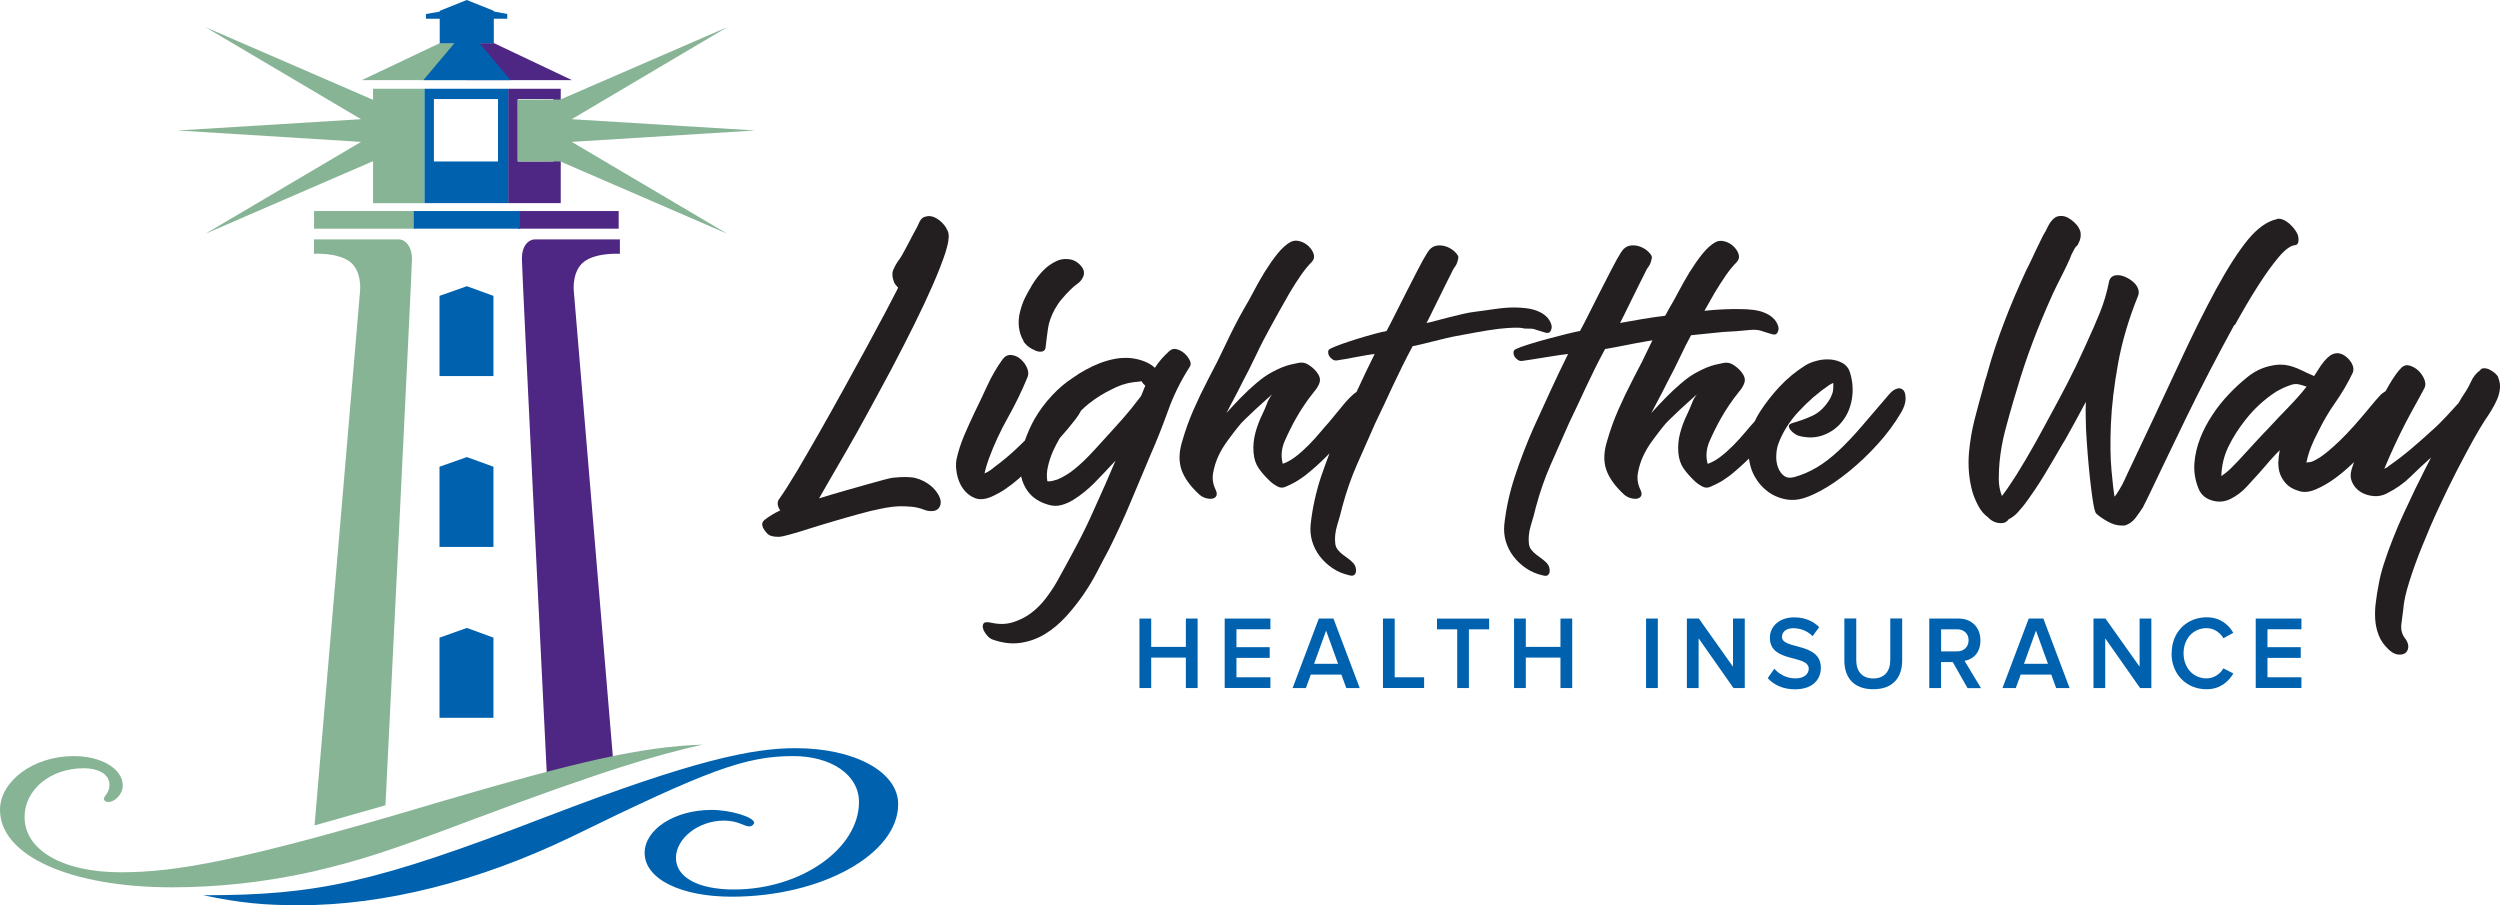 <svg xmlns="http://www.w3.org/2000/svg" id="a" viewBox="0 0 357.17 129.33"><g><polygon points="70.5 102.55 62.79 102.55 62.79 91.1 66.7 89.71 70.5 91.1 70.5 102.55" style="fill:#0062af;"></polygon><polygon points="70.5 78.14 62.79 78.14 62.79 66.68 66.7 65.3 70.5 66.68 70.5 78.14" style="fill:#0062af;"></polygon><polygon points="70.5 53.73 62.79 53.73 62.79 42.27 66.7 40.89 70.5 42.27 70.5 53.73" style="fill:#0062af;"></polygon><g><path d="m78.21,112.37c-.78-15.66-3.65-73.87-3.65-75.42,0-1.79.89-2.75,1.92-2.75h12.08v2.06s-3.3-.21-5.08,1.1-1.51,4.12-1.51,4.12l5.72,68.19s-9.43,3.85-9.48,2.69h0Z" style="fill:#4e2784;"></path><path d="m44.93,117.93l10.14-2.88s3.79-76.44,3.79-78.1-.89-2.75-1.92-2.75h-12.08v2.06s3.3-.21,5.08,1.1c1.78,1.31,1.51,4.12,1.51,4.12l-6.51,76.44h-.01Z" style="fill:#87b495;"></path></g><rect x="44.87" y="30.15" width="14.42" height="2.52" style="fill:#87b495;"></rect><rect x="74.01" y="30.15" width="14.38" height="2.52" style="fill:#4e2784;"></rect><rect x="59.12" y="30.15" width="15.18" height="2.52" style="fill:#0062af;"></rect><polygon points="66.64 6.16 70.57 6.16 81.72 11.45 66.57 11.45 66.64 6.16" style="fill:#4e2784;"></polygon><polygon points="62.84 6.16 66.64 6.16 66.57 11.45 51.69 11.45 62.84 6.16" style="fill:#87b495;"></polygon><polygon points="72.93 11.45 68.5 6.18 70.55 6.18 70.55 2.68 72.47 2.68 72.47 2 70.55 1.64 70.55 1.55 66.68 0 62.82 1.55 62.82 1.66 60.85 2 60.85 2.68 62.82 2.68 62.82 6.18 64.91 6.18 60.48 11.45 72.93 11.45" style="fill:#0062af;"></polygon><rect x="61.99" y="14.16" width="9.16" height="8.92" style="fill:none;"></rect><rect x="73.99" y="14.16" width="5.08" height="8.92" style="fill:none;"></rect><path d="m80.11,12.68h-7.51v16.34h7.51V12.68Zm-1.05,10.39h-5.08v-8.92h5.08v8.92Z" style="fill:#4e2784;"></path><path d="m60.62,12.68v16.34h11.99V12.68h-11.99Zm1.37,10.39v-8.92h9.16v8.92h-9.16Z" style="fill:#0062af;"></path><path d="m67.68,117.04c-12.47,4.71-16.44,5.94-22.99,7.48-6.86,1.53-13.56,2.25-20.11,2.25-14.52,0-24.58-4.51-24.58-11.07,0-4.1,4.78-7.68,10.52-7.68,4,0,7.02,1.84,7.02,4.2,0,1.24-1.12,2.36-2.08,2.36-.31,0-.62-.21-.62-.41,0-.52.8-.82.8-2.05,0-1.44-1.45-2.36-3.69-2.36-4.78,0-8.44,3.08-8.44,6.97,0,4.71,5.43,7.89,13.72,7.89,7.82,0,17.07-1.54,44.87-9.84,20.58-6.05,29.51-8.09,38.29-8.4-6.86,1.54-14.37,3.79-32.71,10.66h0Z" style="fill:#87b495;"></path><path d="m78.21,116.63c21.07-8.1,29.38-9.74,35.43-9.74,8.47,0,14.68,3.39,14.68,8,0,7.17-11.01,13.22-23.77,13.22-7.35,0-12.45-2.56-12.45-6.25,0-3.38,4.29-6.15,9.56-6.15,2.73,0,6.08,1.03,6.08,1.84,0,.21-.34.52-.65.52-.81,0-1.59-.83-3.66-.83-3.69,0-6.86,2.57-6.86,5.33s3.17,4.51,8.28,4.51c9.59,0,17.87-5.84,17.87-12.5,0-3.89-3.97-6.56-9.4-6.56-6.86,0-12.29,2.05-31.77,11.58-13.25,6.36-26.65,9.73-38.79,9.73-4.93,0-8.47-.31-13.72-1.43,16.26,0,24.42-1.74,49.15-11.27,0,0,.02,0,.02,0Z" style="fill:#0062af;"></path><polygon points="80.06 14.22 103.9 3.88 81.68 17.03 107.86 18.64 81.68 20.27 103.91 33.4 80.06 23.07 73.94 23.08 73.93 14.23 80.06 14.22" style="fill:#87b495;"></polygon><polygon points="53.3 12.68 53.3 14.22 53.2 14.22 29.35 3.88 51.58 17.03 25.39 18.64 51.58 20.27 29.34 33.4 53.19 23.07 53.3 23.07 53.3 29.03 60.62 29.03 60.62 12.68 53.3 12.68" style="fill:#87b495;"></polygon></g><g><g><path d="m135.19,32.56c-.19-.3-.41-.57-.67-.82-.26-.25-.55-.46-.86-.62s-.63-.25-.97-.25c-.15,0-.35.04-.61.12s-.48.29-.67.62c-.11.26-.24.52-.36.77s-.27.51-.42.77c-.3.56-.58,1.1-.86,1.64-.27.53-.57,1.06-.86,1.59-.07.14-.15.26-.22.37-.07.11-.15.22-.22.32-.34.46-.61.94-.83,1.44-.22.5-.19,1.1.11,1.84.11.24.3.48.56.74l-.16.35c-.34.66-.88,1.71-1.64,3.15-.76,1.44-1.65,3.09-2.67,4.97s-2.11,3.86-3.28,5.98c-1.17,2.12-2.32,4.17-3.45,6.16s-2.2,3.82-3.19,5.51c-1.01,1.69-1.85,3.03-2.56,4.02-.37.46-.34,1.03.11,1.69-.86.4-1.61.86-2.28,1.39-.3.26-.37.6-.22.99.11.26.31.56.61.89s.79.5,1.5.5h.22c.26,0,.77-.11,1.53-.32s1.66-.48,2.72-.82,2.2-.68,3.41-1.04c1.22-.36,2.43-.71,3.64-1.04,1.2-.34,2.33-.61,3.39-.82s1.95-.32,2.69-.32c.48,0,1.01.02,1.59.07.57.05,1.15.19,1.75.42.34.14.68.2,1.06.2.67,0,1.09-.3,1.28-.89.11-.43.01-.91-.29-1.44-.3-.53-.71-.99-1.22-1.39-.6-.46-1.27-.79-2-.99-.74-.2-1.85-.21-3.33-.05-.11,0-.48.09-1.12.25-.63.16-1.42.38-2.36.65-.94.26-2.02.57-3.25.92-1.22.35-2.48.72-3.77,1.12.26-.46.74-1.3,1.44-2.51.71-1.2,1.54-2.64,2.5-4.32.97-1.68,2-3.51,3.1-5.54s2.22-4.07,3.34-6.18c1.1-2.1,2.17-4.17,3.19-6.23,1.02-2.05,1.91-3.95,2.67-5.69.76-1.74,1.35-3.25,1.78-4.54.42-1.29.58-2.23.47-2.83-.04-.24-.15-.5-.34-.79,0,0,.01,0,.01,0Z" style="fill:#231f20;"></path><path d="m146.19,48.71c.37.61.98,1.08,1.84,1.42.26.1.53.14.81.1s.46-.2.53-.5c.11-1.03.24-1.97.36-2.83.12-.86.46-1.78.97-2.73.3-.53.63-1.02,1.01-1.46.37-.45.78-.88,1.22-1.32.34-.34.67-.62,1.03-.87.35-.25.62-.58.81-1.02.19-.5.09-.98-.27-1.44-.37-.46-.82-.78-1.33-.94-.82-.2-1.58-.14-2.28.2s-1.34.79-1.91,1.39-1.07,1.25-1.5,1.96c-.42.71-.77,1.33-1.03,1.86-.3.6-.53,1.27-.72,2.01-.19.74-.24,1.48-.16,2.19s.3,1.38.67,1.99h-.02Z" style="fill:#231f20;"></path><path d="m170,51.54c-.16-.38-.42-.72-.74-1.02-.34-.3-.71-.51-1.1-.62-.41-.11-.76-.04-1.06.22-.41.36-.78.74-1.14,1.14-.35.4-.67.83-.97,1.29-.41-.4-.93-.71-1.55-.94-.63-.24-1.25-.38-1.89-.45-.74-.06-1.48-.04-2.22.1-.74.14-1.45.34-2.14.6-.68.26-1.37.58-2.02.94-.67.36-1.28.74-1.84,1.14-1.08.7-2.09,1.55-3.03,2.56s-1.76,2.1-2.45,3.28c-.58,1.01-1.04,2.06-1.42,3.15-.46.45-.92.91-1.39,1.34-.93.86-1.91,1.68-2.94,2.43-.45.4-.93.71-1.44.94.07-.36.17-.72.27-1.07.11-.35.22-.68.34-1.02.74-2.02,1.65-3.97,2.72-5.88,1.07-1.9,2.02-3.85,2.83-5.84.15-.4.11-.83-.11-1.32s-.53-.88-.92-1.22c-.38-.34-.82-.52-1.3-.57-.48-.05-.89.14-1.22.57-.86,1.19-1.59,2.45-2.2,3.77-.61,1.33-1.23,2.63-1.86,3.92-.52,1.09-1.01,2.19-1.48,3.28-.46,1.09-.82,2.22-1.08,3.38-.11.6-.09,1.28.06,2.06.15.78.43,1.48.86,2.09.42.61.97,1.06,1.64,1.34.67.29,1.44.24,2.33-.12.71-.3,1.4-.68,2.09-1.14.68-.46,1.33-.97,1.95-1.51.11-.1.21-.2.31-.3.17.81.5,1.53.99,2.19.67.88,1.63,1.5,2.89,1.86.63.2,1.25.21,1.86.05s1.19-.42,1.75-.77,1.08-.73,1.59-1.14c.5-.41.93-.81,1.3-1.17.52-.53,1.04-1.07,1.55-1.61.52-.55,1.04-1.1,1.55-1.66-.48,1.13-.97,2.25-1.44,3.35-.48,1.1-.98,2.22-1.5,3.35-.78,1.79-1.63,3.55-2.56,5.31-.93,1.75-1.87,3.49-2.83,5.21-.45.79-.98,1.6-1.61,2.43-.63.83-1.34,1.54-2.14,2.14s-1.68,1.03-2.64,1.32c-.97.29-2.02.29-3.17.02-.52-.1-.84-.05-.97.15-.12.2-.15.45-.05.74.09.3.27.61.53.92.26.31.53.52.83.62,1.4.5,2.74.66,4,.47s2.42-.61,3.5-1.27c1.08-.66,2.06-1.49,2.97-2.48s1.74-2.05,2.5-3.15c.76-1.1,1.43-2.23,2.02-3.38s1.13-2.16,1.61-3.05c1.1-2.22,2.14-4.44,3.08-6.7.94-2.25,1.9-4.52,2.86-6.8.93-2.11,1.76-4.23,2.53-6.36.76-2.12,1.76-4.17,3.03-6.16.22-.26.25-.58.09-.97h-.02Zm-6.67,4.3c-.09.24-.2.48-.31.74-.86,1.15-1.76,2.27-2.72,3.35-.97,1.08-1.92,2.15-2.89,3.2-.63.7-1.25,1.38-1.89,2.04-.63.66-1.32,1.29-2.06,1.89-.78.63-1.58,1.1-2.38,1.44-.22.06-.46.14-.7.2-.24.06-.47.09-.7.05h-.05c-.11-.66-.09-1.37.09-2.11.16-.74.42-1.49.74-2.23.29-.63.61-1.23.94-1.81h0c.78-.86,1.54-1.78,2.28-2.73.3-.4.56-.79.78-1.22.35-.34.7-.66,1.08-.97,1.06-.83,2.17-1.53,3.36-2.09.45-.24.91-.43,1.39-.6.48-.16.97-.29,1.44-.35.19-.04.37-.06.56-.07s.37-.04.56-.07c.07,0,.15,0,.22-.05.15.26.34.48.56.65-.11.26-.21.51-.31.74h-.01Z" style="fill:#231f20;"></path><path d="m217.6,46.91c.48.09,1.17-.02,1.61.12.45.15.94.31,1.5.47.41.14.68.06.83-.22.15-.29.19-.57.11-.87-.15-.5-.41-.91-.78-1.24-.37-.34-.81-.58-1.3-.77s-1.03-.31-1.58-.37c-.56-.06-1.08-.1-1.55-.1-1.81-.04-3.96.42-5.77.62s-5.79,1.4-6.87,1.6c.11-.2.34-.63.67-1.32.34-.68.7-1.4,1.08-2.19.38-.78.74-1.5,1.08-2.19.34-.68.56-1.12.67-1.32.15-.34.27-.57.36-.72s.17-.27.25-.37.15-.24.22-.4.15-.43.22-.79c.04-.2-.1-.46-.42-.79-.31-.34-.71-.6-1.19-.79s-.98-.26-1.5-.17-.97.42-1.33,1.02c-.34.53-.77,1.3-1.3,2.33s-1.09,2.1-1.66,3.23-1.12,2.21-1.64,3.25-.93,1.83-1.22,2.36c-1.63.3-6.51,1.76-7.98,2.5-.22.1-.35.25-.36.45s.02.4.14.6c.11.2.27.36.47.5.2.14.42.19.65.15,1.14-.14,4.22-.81,5.38-.91-.89,1.79-1.74,3.58-2.56,5.36,0,.02-.02.05-.04.07-.12.09-.26.16-.38.27-.38.34-.78.72-1.17,1.17-.38.45-.78.93-1.19,1.44s-.79.98-1.17,1.42c-.34.36-.74.84-1.25,1.44-.5.6-1.04,1.2-1.64,1.81s-1.22,1.17-1.86,1.66-1.27.84-1.86,1.04c-.3-1.09-.2-2.2.31-3.33.5-1.13,1.03-2.19,1.59-3.18.71-1.25,1.55-2.52,2.56-3.77.41-.46.67-.92.81-1.37.12-.45-.02-.96-.47-1.51-.3-.36-.67-.7-1.14-.99-.46-.3-.96-.38-1.48-.25-.3.06-.65.14-1.03.22-.38.09-.82.22-1.3.42s-1.02.46-1.61.79-1.24.79-1.95,1.39c-.78.66-1.53,1.35-2.25,2.09s-1.42,1.48-2.09,2.23c.37-.7.74-1.39,1.1-2.09.37-.7.74-1.4,1.1-2.14.74-1.39,1.44-2.77,2.09-4.15s1.37-2.76,2.14-4.15c.3-.53.67-1.22,1.14-2.06.46-.84.96-1.7,1.46-2.58.52-.88,1.06-1.71,1.61-2.51s1.06-1.4,1.5-1.84c.34-.34.45-.71.34-1.12-.11-.41-.35-.79-.7-1.14-.35-.35-.77-.6-1.25-.74-.48-.15-.93-.12-1.33.07-.63.34-1.27.91-1.92,1.71-.65.81-1.25,1.69-1.84,2.63-.57.94-1.1,1.87-1.59,2.81s-.89,1.65-1.22,2.19c-.97,1.69-1.85,3.41-2.67,5.16s-1.69,3.49-2.61,5.21c-.74,1.43-1.43,2.86-2.06,4.3s-1.17,2.94-1.61,4.49c-.48,1.55-.51,2.92-.09,4.1s1.27,2.35,2.53,3.5c.26.24.56.4.89.5.34.1.63.14.92.1.27-.04.48-.16.61-.37.12-.21.1-.52-.09-.92-.37-.76-.5-1.55-.36-2.36s.38-1.61.74-2.41c.37-.79.82-1.55,1.37-2.28.53-.73,1.03-1.38,1.48-1.94.22-.3.56-.67,1.03-1.12.46-.45.94-.91,1.44-1.37.5-.46.97-.89,1.42-1.29.45-.4.76-.68.94-.84-.22.3-.38.56-.5.79s-.2.45-.27.65-.16.41-.27.65-.24.51-.38.84c-.41.83-.73,1.7-.97,2.61-.24.91-.32,1.83-.25,2.76.07.89.32,1.65.74,2.26s.99,1.25,1.69,1.91c.26.24.58.46.97.67.38.21.77.24,1.14.07.56-.24,1.04-.47,1.48-.72.42-.25.88-.56,1.37-.92,1.07-.86,2.09-1.76,3.05-2.73.15-.15.27-.29.41-.42-.41,1.07-.79,2.15-1.17,3.23-.76,2.27-1.27,4.59-1.53,6.98-.07.79,0,1.58.22,2.33s.58,1.48,1.08,2.14c.5.66,1.1,1.23,1.81,1.71s1.5.82,2.38,1.02c.34.1.57.09.72-.02.15-.11.24-.27.27-.47s.02-.41-.05-.65-.19-.43-.34-.6c-.22-.24-.47-.45-.74-.65s-.55-.4-.81-.6c-.26-.2-.48-.42-.67-.67s-.3-.52-.34-.82c-.11-.83-.01-1.71.27-2.66.3-.94.53-1.81.72-2.61.56-2.09,1.25-4.1,2.11-6.06.86-1.95,1.73-3.92,2.61-5.91.86-1.79,1.69-3.55,2.5-5.31.82-1.75,1.87-3.9,2.84-5.69,1.01-.16,4.95-1.24,6.18-1.44,1.24-.21,4.2-.82,6.05-1.03,1.85-.21,3.03-.21,3.5-.11h.02Z" style="fill:#231f20;"></path><path d="m271.1,55.52c-.38.05-.81.34-1.25.87-1.44,1.69-2.74,3.2-3.89,4.54-1.15,1.34-2.25,2.5-3.3,3.48-1.06.98-2.1,1.78-3.12,2.38s-2.09,1.07-3.19,1.37c-.63.16-1.13.1-1.5-.2-.37-.3-.65-.7-.83-1.19-.19-.5-.27-1.04-.25-1.64.02-.6.1-1.13.25-1.59.6-1.69,1.58-3.27,2.94-4.74,1.37-1.48,2.83-2.74,4.39-3.8l.56-.3c.04.66,0,1.18-.14,1.56s-.32.76-.58,1.12c-.63.93-1.37,1.59-2.2,1.99s-1.83.76-2.97,1.09c-.3.1-.45.24-.45.42s.09.37.25.57.37.38.63.55.48.26.67.3c1.22.3,2.36.25,3.41-.15,1.06-.4,1.94-1.03,2.64-1.91.71-.88,1.17-1.92,1.39-3.15.22-1.23.15-2.48-.22-3.77-.19-.66-.55-1.14-1.08-1.44s-1.12-.47-1.75-.52-1.27,0-1.91.17c-.65.16-1.19.38-1.64.65-1.37.86-2.59,1.86-3.66,3s-2.02,2.35-2.83,3.6c-.3.46-.55.92-.77,1.39-.04.05-.09.1-.12.15-.34.36-.74.84-1.25,1.44-.5.6-1.04,1.2-1.64,1.81s-1.22,1.17-1.86,1.66-1.27.84-1.86,1.04c-.3-1.09-.2-2.2.31-3.33.5-1.13,1.03-2.19,1.59-3.18.71-1.25,1.55-2.52,2.56-3.77.41-.46.67-.92.81-1.37.12-.45-.02-.96-.47-1.51-.3-.36-.67-.7-1.14-.99-.46-.3-.96-.38-1.48-.25-.3.06-.63.14-1.03.22-.38.09-.82.22-1.3.42s-1.02.46-1.61.79-1.24.79-1.95,1.39c-.78.66-1.53,1.35-2.25,2.09-.72.73-1.42,1.48-2.09,2.23.37-.7.74-1.39,1.1-2.09.37-.7.74-1.4,1.1-2.14.74-1.39,1.44-2.77,2.09-4.15.43-.91.89-1.83,1.39-2.74,1.51-.16,3.02-.31,4.53-.46.67-.04,1.33-.07,1.97-.12.65-.05,1.29-.11,1.91-.17.63-.06,1.17-.02,1.61.12.45.15.94.31,1.5.47.41.14.68.06.83-.22.15-.29.19-.57.11-.87-.15-.5-.41-.91-.78-1.24-.37-.34-.81-.58-1.3-.77s-1.03-.31-1.58-.37c-.56-.06-1.08-.1-1.55-.1-1.78-.04-3.56.05-5.34.24.46-.83.94-1.68,1.45-2.55.52-.88,1.06-1.71,1.61-2.51s1.06-1.4,1.5-1.84c.34-.34.45-.71.34-1.12-.11-.41-.35-.79-.7-1.14s-.77-.6-1.25-.74c-.48-.15-.93-.12-1.33.07-.63.34-1.27.91-1.92,1.71-.65.81-1.25,1.69-1.84,2.63-.57.94-1.1,1.87-1.59,2.81s-.89,1.65-1.22,2.19c-.22.4-.43.81-.66,1.2-1.08.12-2.15.29-3.2.46-1.09.19-2.17.37-3.25.57.11-.2.34-.63.67-1.32.34-.68.7-1.4,1.08-2.19.38-.78.74-1.5,1.08-2.19.34-.68.56-1.12.67-1.32.15-.34.27-.57.36-.72s.17-.27.25-.37.15-.24.22-.4.15-.43.22-.79c.04-.2-.1-.46-.42-.79-.31-.34-.71-.6-1.19-.79s-.98-.26-1.5-.17-.97.42-1.33,1.02c-.34.53-.77,1.3-1.3,2.33s-1.09,2.1-1.66,3.23-1.12,2.21-1.64,3.25-.93,1.83-1.22,2.36c-1.63.3-7.67,1.86-9.15,2.58-.22.1-.35.25-.36.45s.02.4.14.6c.11.2.27.36.47.5.2.14.42.19.65.15,1.14-.14,5.39-.89,6.54-.99-.89,1.79-1.74,3.58-2.56,5.36-.82,1.79-1.63,3.58-2.45,5.36-.97,2.22-1.83,4.46-2.58,6.73s-1.27,4.59-1.53,6.98c-.07.79,0,1.58.22,2.33s.58,1.48,1.08,2.14,1.1,1.23,1.81,1.71,1.5.82,2.38,1.02c.34.1.57.09.72-.02.15-.11.24-.27.27-.47s.02-.41-.05-.65-.19-.43-.34-.6c-.22-.24-.47-.45-.74-.65s-.55-.4-.81-.6c-.26-.2-.48-.42-.67-.67s-.3-.52-.34-.82c-.11-.83-.01-1.71.27-2.66.3-.94.53-1.81.72-2.61.56-2.09,1.25-4.1,2.11-6.06.86-1.95,1.73-3.92,2.61-5.91.86-1.79,1.69-3.55,2.5-5.31.82-1.75,1.7-3.53,2.67-5.31,1.01-.16,1.99-.35,2.97-.55s1.97-.38,2.97-.55c.27-.05.55-.09.82-.14-.07.15-.15.29-.21.43-.82,1.75-1.69,3.49-2.61,5.21-.74,1.43-1.43,2.86-2.06,4.3s-1.17,2.94-1.61,4.49c-.48,1.55-.51,2.92-.09,4.1.42,1.18,1.27,2.35,2.53,3.5.26.24.56.4.89.5.34.1.63.14.92.1.27-.04.48-.16.61-.37s.1-.52-.09-.92c-.37-.76-.5-1.55-.36-2.36s.38-1.61.74-2.41c.37-.79.82-1.55,1.37-2.28.53-.73,1.03-1.38,1.48-1.94.22-.3.56-.67,1.03-1.12.46-.45.94-.91,1.44-1.37.5-.46.97-.89,1.42-1.29.45-.4.76-.68.94-.84-.22.3-.38.56-.5.79-.11.24-.2.45-.27.65s-.16.41-.27.65c-.11.24-.24.51-.38.84-.41.83-.73,1.7-.97,2.61-.24.91-.32,1.83-.25,2.76.07.89.32,1.65.74,2.26s.99,1.25,1.69,1.91c.26.24.58.46.97.67s.77.24,1.14.07c.56-.24,1.04-.47,1.48-.72.42-.25.88-.56,1.37-.92.94-.76,1.84-1.56,2.69-2.4.09.55.21,1.09.41,1.65.22.6.55,1.18.97,1.74s.93,1.04,1.5,1.44,1.22.7,1.95.89c.72.2,1.49.24,2.31.1s1.86-.55,3.14-1.24,2.61-1.6,4-2.73,2.76-2.41,4.08-3.87c1.33-1.45,2.48-3,3.45-4.67.37-.66.56-1.27.58-1.81,0-.55-.07-.96-.27-1.22-.21-.26-.5-.37-.89-.32h-.02,0Z" style="fill:#231f20;"></path><path d="m319.29,46.45c1.17-2.12,2.28-4.01,3.36-5.69,1.07-1.68,2.06-3.03,2.94-4.07.89-1.04,1.65-1.6,2.28-1.66.3-.04.46-.21.5-.55s0-.66-.11-.99c-.26-.56-.66-1.08-1.19-1.54-.53-.46-1.04-.7-1.53-.7-.11,0-.19,0-.22.05-1.4.3-2.79,1.28-4.17,2.95-1.37,1.68-2.88,4.02-4.53,7.05-1.65,3.03-3.49,6.74-5.52,11.14-2.04,4.39-4.43,9.49-7.16,15.23-.19.43-.35.77-.47,1.02-.14.25-.21.42-.25.52-.15.26-.3.52-.45.77s-.31.51-.5.77c-.04.04-.06.06-.09.1s-.05.06-.09.1c-.11-.63-.25-1.86-.42-3.7s-.2-4.06-.09-6.68c.11-2.61.46-5.5,1.03-8.67.57-3.15,1.53-6.38,2.86-9.66.19-.5.07-1.03-.34-1.59-.3-.36-.7-.68-1.19-.94-.5-.26-.96-.4-1.37-.4-.74,0-1.17.35-1.28,1.04-.3,1.49-.72,2.92-1.28,4.3s-1.15,2.74-1.78,4.1c-.07.16-.16.35-.25.55-.1.2-.17.38-.25.55-.74,1.65-1.51,3.25-2.31,4.79s-1.56,2.99-2.31,4.35c-.74,1.39-1.54,2.84-2.38,4.37-.86,1.53-1.74,3.03-2.67,4.52-.41.63-.77,1.18-1.08,1.64-.31.46-.63.91-.97,1.34-.3-.76-.45-1.58-.45-2.43s.04-1.68.11-2.43c.15-1.53.42-3.03.81-4.52s.81-2.98,1.25-4.47c.07-.26.15-.51.22-.72s.15-.46.22-.72c1.25-4.33,2.97-8.86,5.11-13.59.34-.73.74-1.55,1.22-2.48.26-.53.5-1.02.72-1.46.22-.45.41-.86.56-1.22.07-.24.16-.45.27-.65s.22-.41.34-.65l.11-.15s0-.05.02-.05c0,0,.02,0,.02-.05.19-.1.34-.3.45-.6.22-.43.31-.86.27-1.29,0-.24-.09-.5-.25-.79-.16-.3-.38-.57-.65-.82s-.56-.46-.89-.65c-.34-.19-.67-.27-1.01-.27-.41,0-.74.11-1.01.35-.3.26-.53.56-.72.89-.19.34-.35.66-.5.99-.07.06-.12.14-.14.22-.02.09-.06.16-.14.22-.71,1.43-1.35,2.78-1.95,4.07l-.5.99c-1.18,2.55-2.25,5.04-3.17,7.47-.93,2.43-1.73,4.82-2.38,7.18-.07.3-.16.61-.27.92s-.2.63-.27.97c-.45,1.55-.87,3.13-1.28,4.72s-.68,3.22-.83,4.87c-.15,1.92,0,3.77.5,5.56.19.63.46,1.29.83,1.99.37.7.83,1.24,1.39,1.64.52.56,1.14.84,1.89.84.48,0,.83-.19,1.06-.55.48-.24.92-.56,1.3-.99s.71-.81.97-1.14c1.03-1.39,1.99-2.81,2.86-4.25s1.73-2.91,2.58-4.39l.34-.55c.52-.93,1.03-1.84,1.53-2.76.5-.91.99-1.81,1.46-2.71-.04.63-.05,1.44-.02,2.43,0,.99.06,2.05.14,3.18s.16,2.27.27,3.43.22,2.22.34,3.2c.11.98.24,1.8.36,2.48s.25,1.08.36,1.22c.37.36.91.74,1.61,1.14.71.4,1.37.6,2,.6h.45c.63-.16,1.15-.53,1.58-1.09.42-.56.78-1.08,1.08-1.54l.11-.25c.15-.26.51-.99,1.08-2.19.57-1.19,1.29-2.68,2.14-4.47.86-1.79,1.81-3.76,2.86-5.93,1.06-2.17,2.17-4.37,3.34-6.63,1.17-2.25,2.33-4.43,3.5-6.56h.05Z" style="fill:#231f20;"></path><path d="m356.94,53.95c-.07-.2-.24-.41-.47-.62s-.5-.38-.78-.52c-.27-.14-.55-.2-.81-.2s-.45.1-.56.3c-.56.4-.98.93-1.28,1.59s-.63,1.25-1.01,1.79c-.3.46-.56.89-.78,1.29-.3.34-.58.65-.86.94-.27.3-.57.61-.86.94-.34.36-.67.71-1.01,1.04-.34.34-.68.66-1.06.99-.97.89-1.94,1.75-2.92,2.58-.98.83-2.01,1.63-3.08,2.38-.15.1-.25.16-.27.2-.04.04-.07.06-.11.1s-.09.06-.14.07c-.06,0-.16.07-.31.17.56-1.33,1.08-2.51,1.58-3.58.5-1.06.98-2.04,1.44-2.93.46-.89.93-1.75,1.39-2.58s.92-1.66,1.37-2.53c.15-.34.12-.73-.06-1.19-.19-.46-.46-.87-.83-1.22s-.78-.58-1.22-.72c-.45-.14-.83-.05-1.17.25-.52.5-1.13,1.35-1.84,2.56-.15.26-.31.56-.46.83-.3.17-.57.37-.79.61-.38.41-.78.87-1.19,1.37-1.85,2.25-3.36,3.95-4.56,5.09-1.19,1.14-2.14,1.94-2.83,2.38-.71.45-1.19.68-1.48.7-.27,0-.43.04-.47.07.15-.76.37-1.51.67-2.26.3-.74.63-1.46,1.01-2.16.71-1.45,1.51-2.84,2.45-4.17s1.74-2.71,2.45-4.17c.15-.3.17-.61.09-.94-.09-.34-.26-.65-.5-.94-.25-.3-.53-.55-.86-.74-.34-.2-.68-.29-1.06-.25-.34.04-.65.16-.92.37s-.56.48-.83.82-.53.68-.74,1.04c-.22.36-.45.71-.67,1.04-.07-.06-.14-.1-.17-.1-.56-.24-1.07-.46-1.53-.7s-.93-.42-1.39-.57c-.46-.15-.96-.24-1.48-.27s-1.1.04-1.78.2c-1.14.26-2.21.79-3.19,1.59-.98.79-1.84,1.59-2.58,2.38-.86.89-1.64,1.87-2.36,2.95-.72,1.08-1.32,2.2-1.78,3.38s-.74,2.37-.83,3.58c-.09,1.2.1,2.41.58,3.6.34.86.97,1.43,1.91,1.71.94.29,1.84.21,2.69-.22.86-.43,1.6-.99,2.25-1.69s1.27-1.38,1.86-2.04c.48-.56.96-1.1,1.42-1.64.46-.53.96-1.06,1.48-1.59-.11.6-.17,1.18-.2,1.76,0,.58.06,1.13.25,1.64s.48.98.89,1.42.98.76,1.73.99c.71.26,1.53.2,2.47-.2.94-.4,1.86-.93,2.76-1.59s1.7-1.35,2.45-2.06c.1-.09.17-.17.26-.26-.11.35-.22.67-.32.98-.22.7-.2,1.33.06,1.91.26.58.66,1.03,1.19,1.37.53.34,1.14.53,1.84.6.68.06,1.34-.06,1.97-.4,1.29-.66,2.4-1.44,3.3-2.33.91-.89,1.9-1.83,2.97-2.78-.22.43-.53,1.04-.94,1.84s-.86,1.71-1.37,2.76c-.5,1.04-1.03,2.17-1.59,3.38s-1.08,2.41-1.55,3.63c-.48,1.2-.91,2.38-1.28,3.55-.37,1.15-.63,2.2-.78,3.13-.15.79-.29,1.6-.38,2.41-.11.81-.14,1.61-.09,2.41s.22,1.55.5,2.28.74,1.4,1.42,2.04c.45.43.89.67,1.33.72.45.05.79-.02,1.06-.22.26-.2.4-.5.42-.89,0-.4-.16-.83-.53-1.29-.41-.56-.56-1.24-.45-2.04s.2-1.49.27-2.09c.07-1.03.36-2.32.86-3.9.5-1.58,1.1-3.27,1.84-5.07.72-1.8,1.51-3.64,2.38-5.51.87-1.87,1.73-3.63,2.58-5.29.86-1.65,1.64-3.13,2.36-4.42.72-1.29,1.29-2.23,1.69-2.83.3-.43.6-.88.89-1.37s.56-.98.78-1.49c.22-.51.36-1.03.42-1.56.05-.53-.02-1.06-.25-1.59h.02,0Zm-30.01,4.25c-.93.94-1.84,1.9-2.72,2.86-.74.76-1.46,1.53-2.17,2.31s-1.43,1.56-2.17,2.36c-.19.2-.52.55-1.01,1.04s-.98.91-1.5,1.24c.04-1.49.37-2.88,1.01-4.2.63-1.3,1.44-2.58,2.45-3.85.6-.76,1.25-1.48,1.97-2.14s1.5-1.28,2.36-1.84c.74-.43,1.46-.76,2.17-.99.41-.14.78-.16,1.14-.07.35.09.71.19,1.08.32-.82,1.03-1.69,2.01-2.61,2.95h0Z" style="fill:#231f20;"></path></g><g><path d="m169.42,98.3v-4.35h-4.95v4.35h-1.68v-9.93h1.68v4.05h4.95v-4.05h1.68v9.93h-1.68Z" style="fill:#0062af;"></path><path d="m174.97,98.3v-9.93h6.53v1.53h-4.85v2.56h4.75v1.53h-4.75v2.77h4.85v1.53h-6.53v.02h0Z" style="fill:#0062af;"></path><path d="m192.34,98.3l-.7-1.92h-4.37l-.7,1.92h-1.9l3.75-9.93h2.09l3.75,9.93s-1.92,0-1.92,0Zm-2.89-8.19l-1.71,4.73h3.43l-1.71-4.73Z" style="fill:#0062af;"></path><path d="m197.58,98.3v-9.93h1.68v8.39h4.2v1.53h-5.87,0Z" style="fill:#0062af;"></path><path d="m208.19,98.3v-8.39h-2.89v-1.53h7.45v1.53h-2.89v8.39h-1.68.01Z" style="fill:#0062af;"></path><path d="m222.94,98.3v-4.35h-4.95v4.35h-1.68v-9.93h1.68v4.05h4.95v-4.05h1.68v9.93h-1.68Z" style="fill:#0062af;"></path><path d="m235.17,98.3v-9.93h1.68v9.93h-1.68Z" style="fill:#0062af;"></path><path d="m247.66,98.3l-4.98-7.1v7.1h-1.68v-9.93h1.71l4.88,6.88v-6.88h1.68v9.93s-1.61,0-1.61,0Z" style="fill:#0062af;"></path><path d="m252.55,96.89l.94-1.35c.65.73,1.69,1.38,3.02,1.38s1.9-.7,1.9-1.37c0-2.09-5.55-.78-5.55-4.43,0-1.65,1.37-2.92,3.48-2.92,1.48,0,2.68.51,3.56,1.4l-.94,1.29c-.76-.79-1.78-1.14-2.77-1.14s-1.6.51-1.6,1.24c0,1.86,5.55.72,5.55,4.41,0,1.65-1.13,3.08-3.69,3.08-1.76,0-3.03-.66-3.89-1.58h-.01Z" style="fill:#0062af;"></path><path d="m263.5,94.36v-6h1.7v5.96c0,1.58.84,2.61,2.43,2.61s2.43-1.03,2.43-2.61v-5.96h1.7v6c0,2.46-1.35,4.11-4.13,4.11s-4.13-1.65-4.13-4.11Z" style="fill:#0062af;"></path><path d="m281.09,98.3l-2.1-3.71h-1.68v3.71h-1.68v-9.93h4.18c1.89,0,3.13,1.27,3.13,3.12s-1.12,2.72-2.27,2.92l2.35,3.9h-1.95.01Zm.16-6.83c0-.96-.68-1.56-1.63-1.56h-2.3v3.15h2.3c.94,0,1.63-.62,1.63-1.59Z" style="fill:#0062af;"></path><path d="m293.76,98.3l-.7-1.92h-4.37l-.7,1.92h-1.9l3.75-9.93h2.09l3.75,9.93h-1.92Zm-2.89-8.19l-1.71,4.73h3.43l-1.71-4.73h0Z" style="fill:#0062af;"></path><path d="m305.75,98.3l-4.98-7.1v7.1h-1.68v-9.93h1.71l4.88,6.88v-6.88h1.68v9.93h-1.61Z" style="fill:#0062af;"></path><path d="m310.26,93.33c0-3.07,2.19-5.14,5-5.14,1.91,0,3.12,1.03,3.81,2.22l-1.42.77c-.46-.83-1.39-1.44-2.4-1.44-1.89,0-3.29,1.49-3.29,3.59s1.4,3.59,3.29,3.59c1.02,0,1.95-.62,2.4-1.44l1.43.74c-.73,1.19-1.91,2.25-3.84,2.25-2.82,0-5-2.09-5-5.14h.01Z" style="fill:#0062af;"></path><path d="m322.27,98.3v-9.93h6.53v1.53h-4.85v2.56h4.75v1.53h-4.75v2.77h4.85v1.53h-6.53v.02h0Z" style="fill:#0062af;"></path></g></g></svg>